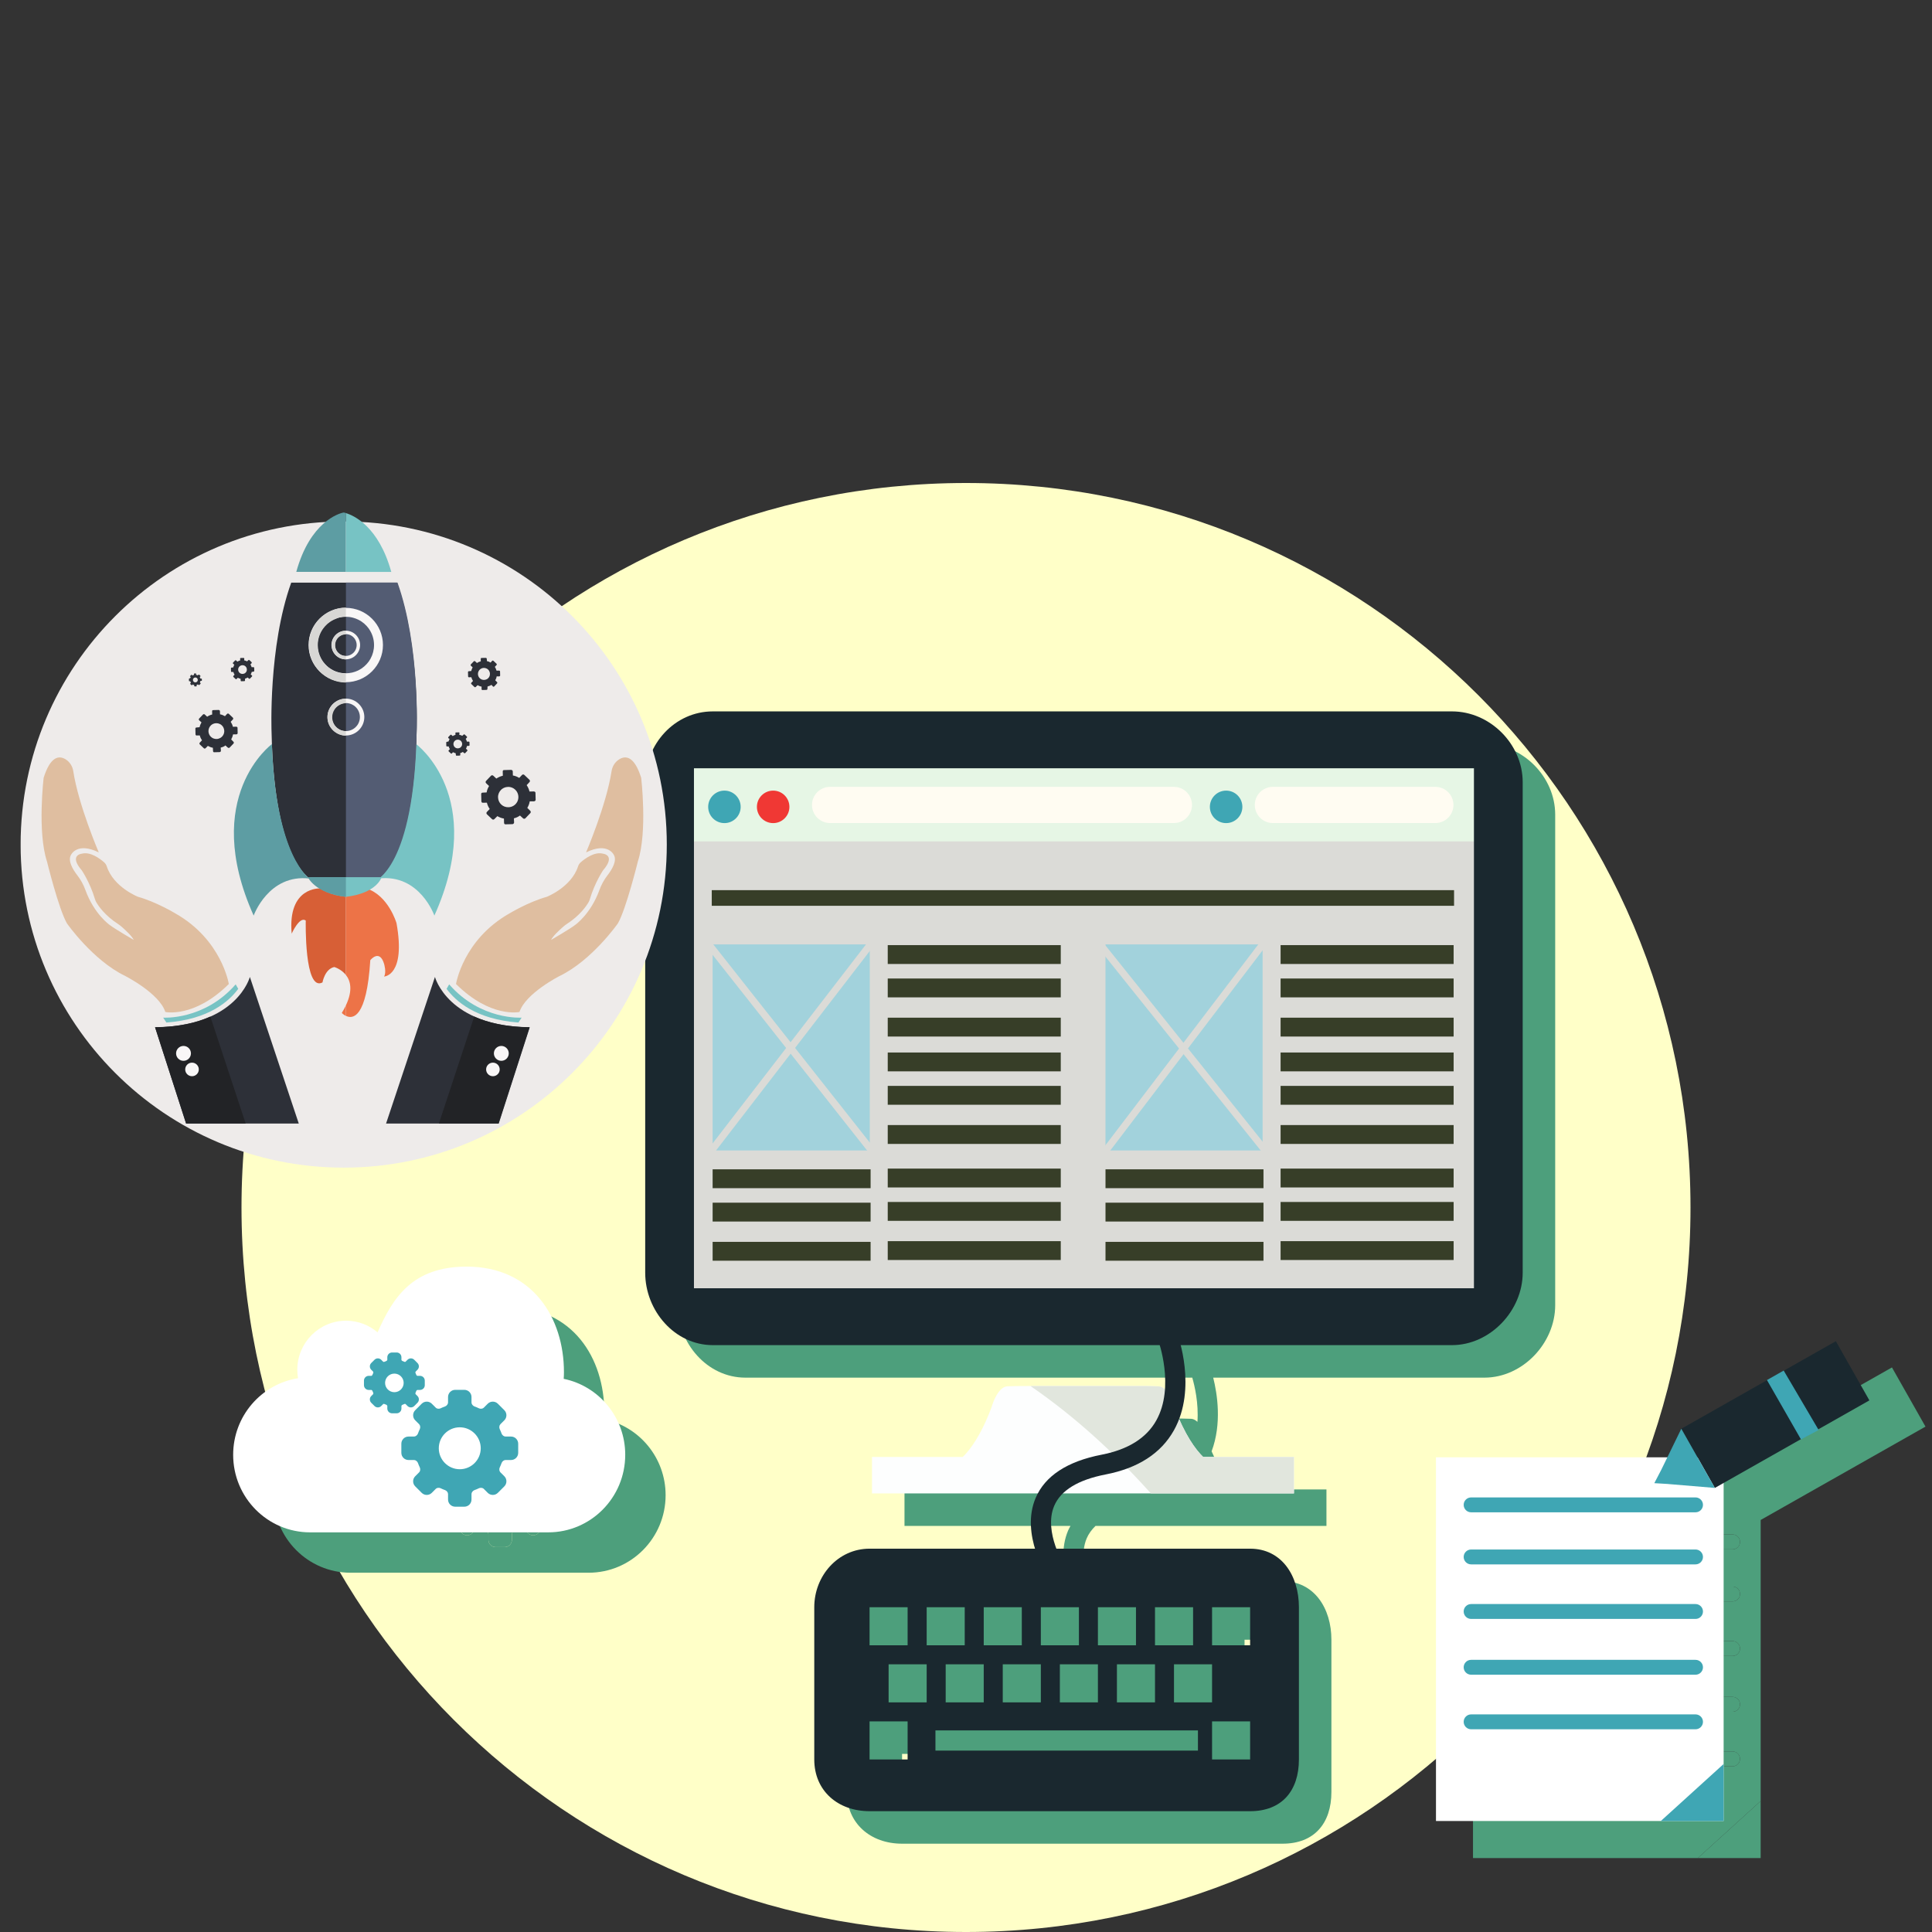 <svg xmlns:rdf="http://www.w3.org/1999/02/22-rdf-syntax-ns#" xmlns="http://www.w3.org/2000/svg" viewBox="0 0 1000 1000" height="1e3" width="1e3" version="1.1" xmlns:cc="http://creativecommons.org/ns#" xmlns:dc="http://purl.org/dc/elements/1.1/">
<rect x="0" y="0" width="1000" height="1000" fill="#333333" stroke="none"/>
<defs>
<clipPath id="a" clipPathUnits="userSpaceOnUse">
<path d="m4358.4 12191c-600.3 0-1087 486.6-1087 1086.9s486.65 1087 1087 1087c600.31 0 1087-486.7 1087-1087s-486.66-1086.9-1087-1086.9"/>
</clipPath>
</defs>
<g transform="translate(0 -52.362)">
<g transform="translate(-0 52.362)">
<path d="m875 625c0 207.11-167.89 375-375 375s-375-167.89-375-375 167.89-375 375-375 375 167.89 375 375" fill="#ffffc8"/>
<g transform="matrix(.934 0 0 .934 92.028 57.96)">
<g fill="#4d9f7c">
<path d="m612.25 867.72h-21.086v-21.079h21.086v21.079zm-28.915 58.38h-145.47v-11.188h145.47v11.188zm-160.88 4.895h-21.086v-21.09h21.086v21.09zm-64.845-394.29 48.307-62.687-48.307 62.687 46.058 58.322-46.058-58.322-46.249 60.009 46.249-60.009-49.059-62.121 49.059 62.121zm265.56 60.009-47.824-59.713-46.732 61.401 46.732-61.401-49.542-61.856 49.542 61.856 50.076-65.796-50.076 65.796 47.824 59.713zm-10.915 217.48h-107.36c-2.541-6.788-4.524-15.9-1.22-23.701 1.087-2.568 2.767-4.859 4.902-6.929h127.98v-20.217h-50.329c-3.484-3.414-8.382-9.77-13.316-21.106 5.756-15.335 3.149-31.877 0.885-40.84h150.31c21.16 0 39.215-19.091 39.215-40.158v-271.82c0-21.063-18.055-39.227-39.215-39.227h-409.57c-21.149 0-37.497 18.164-37.497 39.227v271.82c0 21.067 16.348 40.158 37.497 40.158h247.66c1.325 4.552 3.593 14.201 2.857 24.512-1.005-0.947-2.143-1.609-3.421-1.703-2.744-0.218-22.485-0.226-41.99-0.176-5.191-0.016-10.382-0.022-15.276-0.022l-0.503-0.003c-2.303 0-4.524 0.003-6.652 0.003h-0.479c-2.034 0.003-3.955 0.006-5.756 0.016h-0.444c-6.75 0.028-11.617 0.086-12.887 0.183-5.647 0.429-8.71 11.691-8.71 11.691-5.756 15.436-11.781 23.436-15.888 27.446h-50.329v20.217h91.996c-0.452 0.842-0.947 1.664-1.325 2.556-4.068 9.606-2.802 19.851-0.32 28.074h-91.695c-17.466 0-30.646 14.984-30.646 32.446v84.354c0 17.462 13.18 28.678 30.646 28.678h210.88c17.486 0 27.045-11.204 27.045-28.678v-84.354c0-17.462-9.559-32.446-27.045-32.446"/>
<path d="m357.61 536.71-46.25 60 46.25-60"/>
<path d="m357.61 536.71 48.31-62.69-48.31 62.69"/>
<path d="m357.61 536.71 46.058 58.322-46.058-58.322"/>
<path d="m357.61 536.71-49.059-62.121 49.059 62.121"/>
<path d="m575.35 537 47.824 59.713-47.824-59.713"/>
<path d="m575.35 537-49.542-61.856 49.542 61.856"/>
<path d="m575.35 537-46.732 61.401 46.732-61.401"/>
<path d="m575.35 537 50.076-65.796-50.076 65.796"/>
<path d="m211.02 765.45c0 2.19-1.777 3.967-3.967 3.967h-3.098c-0.838 0-1.82 0.76-2.135 1.656-0.3 0.83-0.639 1.66-1.025 2.459-0.425 0.861-0.269 2.081 0.323 2.673l2.21 2.21c1.547 1.543 1.547 4.061 0 5.608l-3.585 3.585c-0.748 0.752-1.742 1.165-2.802 1.165-1.056 0-2.054-0.413-2.806-1.165l-2.202-2.206c-0.359-0.359-0.951-0.569-1.582-0.569-0.394 0-0.783 0.086-1.091 0.234-0.803 0.39-1.637 0.733-2.467 1.029-0.896 0.32-1.656 1.302-1.656 2.139v3.098c0 2.182-1.781 3.959-3.967 3.959h-5.066c-2.186 0-3.963-1.777-3.963-3.959v-3.098c0-0.838-0.764-1.82-1.66-2.139-0.83-0.296-1.66-0.639-2.463-1.029-0.316-0.156-0.69-0.234-1.087-0.234-0.639 0-1.228 0.21-1.582 0.569l-2.206 2.206c-0.752 0.752-1.746 1.165-2.81 1.165-1.056 0-2.05-0.413-2.798-1.165l-3.589-3.585c-1.547-1.551-1.547-4.064 0-5.608l2.21-2.21c0.596-0.592 0.74-1.812 0.335-2.673-0.386-0.799-0.737-1.629-1.037-2.459-0.316-0.896-1.294-1.656-2.132-1.656h-3.102c-2.186 0-3.963-1.777-3.963-3.971v-5.066c0-2.182 1.777-3.963 3.963-3.963h3.102c0.838 0 1.816-0.76 2.132-1.656 0.3-0.838 0.651-1.66 1.033-2.467 0.409-0.853 0.261-2.073-0.331-2.666l-2.21-2.213c-0.748-0.744-1.161-1.742-1.161-2.798 0.003-1.06 0.413-2.058 1.161-2.806l3.589-3.581c0.748-0.748 1.742-1.157 2.798-1.157 1.064 0 2.058 0.409 2.81 1.157l2.206 2.202c0.347 0.355 0.943 0.569 1.574 0.569 0.394 0 0.779-0.086 1.095-0.234 0.799-0.39 1.633-0.737 2.463-1.029 0.896-0.323 1.66-1.302 1.66-2.135v-3.102c0-2.186 1.777-3.963 3.963-3.963h5.066c2.186 0 3.963 1.777 3.963 3.963v3.102c0 0.834 0.764 1.812 1.66 2.135 0.838 0.292 1.664 0.647 2.471 1.029 0.312 0.16 0.694 0.234 1.091 0.234 0.631 0 1.22-0.21 1.578-0.565l2.202-2.206c0.752-0.748 1.75-1.157 2.806-1.157 1.06 0 2.054 0.409 2.802 1.157l3.585 3.581c1.547 1.551 1.547 4.061 0 5.604l-2.21 2.213c-0.592 0.588-0.748 1.808-0.335 2.666 0.394 0.807 0.737 1.629 1.033 2.467 0.32 0.896 1.302 1.656 2.139 1.656h3.098c2.182 0 3.967 1.781 3.967 3.963v5.07zm-67.355-21.916h-2.533c-1.458 0-2.642-1.185-2.642-2.642v-1.555l-0.39-0.444c-0.436-0.156-0.877-0.339-1.302-0.546l-0.257-0.055-0.32 0.093-1.103 1.107c-0.499 0.495-1.165 0.775-1.871 0.775-0.705 0-1.368-0.281-1.871-0.775l-1.789-1.793c-0.499-0.499-0.775-1.165-0.775-1.867 0-0.713 0.277-1.372 0.775-1.871l1.103-1.103 0.043-0.581c-0.206-0.421-0.39-0.857-0.549-1.298l-0.444-0.394h-1.551c-1.458 0-2.642-1.181-2.642-2.642v-2.529c0-1.461 1.185-2.642 2.642-2.642h1.551l0.444-0.394c0.16-0.436 0.343-0.873 0.549-1.302l-0.043-0.577-1.103-1.099c-1.029-1.033-1.029-2.716 0-3.745l1.789-1.785c0.503-0.503 1.165-0.779 1.871-0.779 0.705 0 1.372 0.277 1.871 0.779l1.103 1.103 0.32 0.086 0.257-0.051c0.425-0.203 0.865-0.386 1.302-0.542l0.39-0.448v-1.547c0-1.461 1.185-2.646 2.642-2.646h2.533c1.461 0 2.642 1.185 2.642 2.646v1.547l0.394 0.448c0.44 0.156 0.877 0.339 1.294 0.542l0.261 0.051 0.323-0.086 1.103-1.103c0.499-0.503 1.161-0.779 1.871-0.779 0.705 0 1.368 0.277 1.871 0.775l1.785 1.789c1.033 1.029 1.033 2.708 0 3.741l-1.103 1.103-0.035 0.577c0.203 0.425 0.386 0.865 0.542 1.302l0.444 0.394h1.551c1.458 0 2.642 1.181 2.642 2.642v2.529c0 1.461-1.185 2.638-2.642 2.638h-1.551l-0.444 0.397c-0.156 0.44-0.339 0.877-0.542 1.298l0.035 0.581 1.103 1.103c1.033 1.029 1.033 2.701 0 3.737l-1.785 1.793c-0.503 0.495-1.165 0.775-1.871 0.775-0.709 0-1.372-0.281-1.871-0.775l-1.103-1.107-0.323-0.086-0.261 0.047c-0.417 0.206-0.853 0.39-1.298 0.546l-0.39 0.444v1.555c0 1.458-1.181 2.642-2.642 2.642zm92.572-19.111c0.086-1.228 0.137-2.471 0.137-3.729 0-30.01-17.349-58.451-53.95-58.451-30.182 0-40.938 17.388-49.332 36.437-4.707-4.037-10.806-6.457-17.466-6.457-14.929 0-27.029 12.182-27.029 27.224 0 1.59 0.14 3.137 0.401 4.645-20.373 3.246-35.946 21.005-35.946 42.442 0 23.732 19.095 42.972 42.644 42.972h131.98c23.553 0 42.656-19.239 42.656-42.972 0-20.782-14.645-38.116-34.098-42.111"/>
<path d="m142.4 721.53c-2.841 0-5.148 2.307-5.148 5.148s2.307 5.148 5.148 5.148c2.837 0 5.152-2.307 5.152-5.148s-2.315-5.148-5.152-5.148"/>
<path d="m178.63 751.3c-6.407 0-11.617 5.218-11.617 11.617 0 6.414 5.21 11.621 11.617 11.621 6.407 0 11.621-5.206 11.621-11.621 0-6.399-5.214-11.617-11.621-11.617"/>
<path d="m178.63 774.54c-6.407 0-11.617-5.206-11.617-11.621 0-6.399 5.21-11.617 11.617-11.617 6.407 0 11.621 5.218 11.621 11.617 0 6.414-5.214 11.621-11.621 11.621zm28.417-18.117h-3.098c-0.838 0-1.82-0.76-2.139-1.656-0.296-0.838-0.639-1.66-1.033-2.467-0.413-0.857-0.257-2.077 0.335-2.666l2.21-2.213c1.547-1.543 1.547-4.053 0-5.604l-3.585-3.581c-0.748-0.748-1.742-1.157-2.802-1.157-1.056 0-2.054 0.409-2.806 1.157l-2.202 2.206c-0.359 0.355-0.947 0.565-1.578 0.565-0.397 0-0.779-0.074-1.091-0.234-0.807-0.382-1.633-0.737-2.471-1.029-0.896-0.323-1.66-1.302-1.66-2.135v-3.102c0-2.186-1.777-3.963-3.963-3.963h-5.066c-2.186 0-3.963 1.777-3.963 3.963v3.102c0 0.834-0.764 1.812-1.66 2.135-0.83 0.292-1.664 0.639-2.463 1.029-0.316 0.148-0.701 0.234-1.095 0.234-0.631 0-1.228-0.214-1.574-0.569l-2.206-2.202c-0.752-0.748-1.746-1.157-2.81-1.157-1.056 0-2.05 0.409-2.798 1.157l-3.589 3.581c-0.748 0.748-1.157 1.746-1.161 2.806 0 1.056 0.413 2.054 1.161 2.798l2.21 2.213c0.592 0.592 0.74 1.812 0.331 2.666-0.382 0.807-0.733 1.629-1.033 2.467-0.316 0.896-1.294 1.656-2.132 1.656h-3.102c-2.186 0-3.963 1.781-3.963 3.963v5.066c0 2.194 1.777 3.971 3.963 3.971h3.102c0.838 0 1.816 0.76 2.132 1.656 0.3 0.83 0.651 1.66 1.037 2.459 0.405 0.861 0.261 2.081-0.335 2.673l-2.21 2.21c-1.547 1.543-1.547 4.057 0 5.608l3.589 3.585c0.748 0.752 1.742 1.165 2.798 1.165 1.064 0 2.058-0.413 2.81-1.165l2.206-2.206c0.355-0.359 0.943-0.569 1.582-0.569 0.397 0 0.772 0.078 1.087 0.234 0.803 0.39 1.633 0.733 2.463 1.029 0.896 0.32 1.66 1.302 1.66 2.139v3.098c0 2.182 1.777 3.959 3.963 3.959h5.066c2.186 0 3.967-1.777 3.967-3.959v-3.098c0-0.838 0.76-1.82 1.656-2.139 0.83-0.296 1.664-0.639 2.467-1.029 0.308-0.148 0.698-0.234 1.091-0.234 0.631 0 1.224 0.21 1.582 0.569l2.202 2.206c0.752 0.752 1.75 1.165 2.806 1.165 1.06 0 2.054-0.413 2.802-1.165l3.585-3.585c1.547-1.547 1.547-4.064 0-5.608l-2.21-2.21c-0.592-0.592-0.748-1.812-0.323-2.673 0.386-0.799 0.725-1.629 1.025-2.459 0.316-0.896 1.298-1.656 2.135-1.656h3.098c2.19 0 3.967-1.777 3.967-3.967v-5.07c0-2.182-1.785-3.963-3.967-3.963"/>
<path d="m142.4 731.83c-2.841 0-5.148-2.307-5.148-5.148s2.307-5.148 5.148-5.148c2.837 0 5.152 2.307 5.152 5.148s-2.315 5.148-5.152 5.148zm3.905 7.509 0.39-0.444c0.444-0.156 0.881-0.339 1.298-0.546l0.261-0.047 0.323 0.086 1.103 1.107c0.499 0.495 1.161 0.775 1.871 0.775 0.705 0 1.368-0.281 1.871-0.775l1.785-1.793c1.033-1.037 1.033-2.708 0-3.737l-1.103-1.103-0.035-0.581c0.203-0.421 0.386-0.857 0.542-1.298l0.444-0.397h1.551c1.458 0 2.642-1.177 2.642-2.638v-2.529c0-1.461-1.185-2.642-2.642-2.642h-1.551l-0.444-0.394c-0.156-0.436-0.339-0.877-0.542-1.302l0.035-0.577 1.103-1.103c1.033-1.033 1.033-2.712 0-3.741l-1.785-1.789c-0.503-0.499-1.165-0.775-1.871-0.775-0.709 0-1.372 0.277-1.871 0.779l-1.103 1.103-0.323 0.086-0.261-0.051c-0.417-0.203-0.853-0.386-1.294-0.542l-0.394-0.448v-1.547c0-1.461-1.181-2.646-2.642-2.646h-2.533c-1.458 0-2.642 1.185-2.642 2.646v1.547l-0.39 0.448c-0.436 0.156-0.877 0.339-1.302 0.542l-0.257 0.051-0.32-0.086-1.103-1.103c-0.499-0.503-1.165-0.779-1.871-0.779-0.705 0-1.368 0.277-1.871 0.779l-1.789 1.785c-1.029 1.029-1.029 2.712 0 3.745l1.103 1.099 0.043 0.577c-0.206 0.429-0.39 0.865-0.549 1.302l-0.444 0.394h-1.551c-1.458 0-2.642 1.181-2.642 2.642v2.529c0 1.461 1.185 2.642 2.642 2.642h1.551l0.444 0.394c0.16 0.44 0.343 0.877 0.549 1.298l-0.043 0.581-1.103 1.103c-0.499 0.499-0.775 1.157-0.775 1.871 0 0.701 0.277 1.368 0.775 1.867l1.789 1.793c0.503 0.495 1.165 0.775 1.871 0.775 0.705 0 1.372-0.281 1.871-0.775l1.103-1.107 0.32-0.093 0.257 0.055c0.425 0.206 0.865 0.39 1.302 0.546l0.39 0.444v1.555c0 1.458 1.185 2.642 2.642 2.642h2.533c1.461 0 2.642-1.185 2.642-2.642v-1.555"/>
<path d="m877.18 967.63v-31.6l-34.812 31.6h34.812"/>
<path d="m861.62 788.3h-124.38c-2.272 0-4.123 1.851-4.123 4.127 0 2.276 1.851 4.123 4.123 4.123h124.38c2.276 0 4.115-1.847 4.115-4.123 0-2.276-1.839-4.127-4.115-4.127"/>
<path d="m861.62 817.16h-124.38c-2.272 0-4.123 1.847-4.123 4.119 0 2.28 1.851 4.127 4.123 4.127h124.38c2.276 0 4.115-1.847 4.115-4.127 0-2.272-1.839-4.119-4.115-4.119"/>
<path d="m861.62 847.39h-124.38c-2.272 0-4.123 1.843-4.123 4.123 0 2.276 1.851 4.119 4.123 4.119h124.38c2.276 0 4.115-1.843 4.115-4.119 0-2.28-1.839-4.123-4.115-4.123"/>
<path d="m861.62 878.31h-124.38c-2.272 0-4.123 1.847-4.123 4.123s1.851 4.119 4.123 4.119h124.38c2.276 0 4.115-1.843 4.115-4.119s-1.839-4.123-4.115-4.123"/>
<path d="m861.62 908.54h-124.38c-2.272 0-4.123 1.847-4.123 4.123 0 2.272 1.851 4.123 4.123 4.123h124.38c2.276 0 4.115-1.851 4.115-4.123 0-2.276-1.839-4.123-4.115-4.123"/>
<path d="m861.62 796.55h-124.38c-2.272 0-4.123-1.847-4.123-4.123 0-2.276 1.851-4.127 4.123-4.127h124.38c2.276 0 4.115 1.851 4.115 4.127 0 2.276-1.839 4.123-4.115 4.123zm0 28.857h-124.38c-2.272 0-4.123-1.847-4.123-4.127 0-2.272 1.851-4.119 4.123-4.119h124.38c2.276 0 4.115 1.847 4.115 4.119 0 2.28-1.839 4.127-4.115 4.127zm0 30.229h-124.38c-2.272 0-4.123-1.843-4.123-4.119 0-2.28 1.851-4.123 4.123-4.123h124.38c2.276 0 4.115 1.843 4.115 4.123 0 2.276-1.839 4.119-4.115 4.119zm0 30.918h-124.38c-2.272 0-4.123-1.843-4.123-4.119s1.851-4.123 4.123-4.123h124.38c2.276 0 4.115 1.847 4.115 4.123s-1.839 4.119-4.115 4.119zm0 30.237h-124.38c-2.272 0-4.123-1.851-4.123-4.123 0-2.276 1.851-4.123 4.123-4.123h124.38c2.276 0 4.115 1.847 4.115 4.123 0 2.272-1.839 4.123-4.115 4.123zm88.321-221.05-10.296 5.83-0.273 0.156-85.644 48.517-7.724 15.833h-128.23v201.55h124.6l34.812-31.6v-155.75l80.764-45.754 0.281-0.16 10.292-5.83-18.581-32.797"/>
</g>
<path d="m278.54 665.38h453.88v-312.4h-453.88v312.4z" fill="#dbdbd7"/>
<path d="m278.54 404.23h453.88v-51.247h-453.88v51.247z" fill="#e6f6e5"/>
<path d="m718.29 651.87h-432.25v-288.17h432.25v288.17zm-12.197-319.69h-409.57c-21.153 0-37.5 18.164-37.5 39.227v271.82c0 21.067 16.348 40.158 37.5 40.158h409.57c21.16 0 39.215-19.091 39.215-40.158v-271.82c0-21.063-18.055-39.227-39.215-39.227" fill="#1a282f"/>
<path d="m568.21 745.34h50.333v20.217h-233.84v-20.217h50.325c4.107-4.01 10.136-12.007 15.888-27.446 0 0 3.063-11.262 8.71-11.691 2.775-0.214 22.501-0.23 41.998-0.176 19.504-0.055 39.246-0.039 41.99 0.176 5.674 0.429 8.706 11.691 8.706 11.691 5.764 15.44 11.804 23.436 15.892 27.446" fill="#fdfefe"/>
<path d="m568.21 745.34c-4.088-4.01-10.128-12.007-15.892-27.446 0 0-3.032-11.262-8.706-11.691-2.744-0.214-22.485-0.23-41.99-0.176-10.553-0.028-21.141-0.039-29.11-0.003 24.52 16.819 46.678 37.185 66.767 59.534h79.264v-20.217h-50.333" fill="#e1e6dd"/>
<path d="m594.25 849.71h-21.09v-21.083h21.09v21.083zm0 63.271h-21.09v-21.09h21.09v21.09zm-28.915-4.891h-145.47v-11.192h145.47v11.192zm-118.71-47.827v21.094h-21.086v-21.094h21.086zm-31.62-31.636h21.086v21.106h-21.086v-21.106zm0 52.73h-21.09v-21.094h21.09v21.094zm-10.561 31.624h-21.086v-21.09h21.086v21.09zm-21.086-84.354h21.086v21.106h-21.086v-21.106zm94.918 31.636v21.094h-21.106v-21.094h21.106zm-31.651-31.636h21.098v21.106h-21.098v-21.106zm63.279 31.636v21.094h-21.09v-21.094h21.09zm-31.628-31.636h21.098v21.106h-21.098v-21.106zm63.259 31.636v21.094h-21.098v-21.094h21.098zm-31.632-31.636h21.094v21.106h-21.094v-21.106zm63.252 31.636v21.094h-21.094v-21.094h21.094zm-31.62-31.636h21.106v21.106h-21.106v-21.106zm52.71-32.446h-210.89c-17.462 0-30.642 14.984-30.642 32.446v84.354c0 17.466 13.18 28.678 30.642 28.678h210.89c17.486 0 27.045-11.204 27.045-28.678v-84.354c0-17.462-9.559-32.446-27.045-32.446" fill="#1a282f"/>
<path d="m482.32 812.31c-0.631-0.974-15.475-24.04-6.948-44.195 5.183-12.236 17.521-20.33 36.67-24.036 14.559-2.825 24.722-9.185 30.186-18.92 10.491-18.659 1.177-44.25 1.072-44.511l10.491-3.92c0.46 1.235 11.231 30.626-1.765 53.848-7.151 12.778-19.894 21.005-37.863 24.481-15.257 2.962-24.851 8.819-28.498 17.431-6.118 14.469 5.904 33.51 6.025 33.689l-9.368 6.134" fill="#1a282f"/>
<path d="m562.04 384.03c0 5.534-4.493 10.027-10.035 10.027h-190.52c-5.538 0-10.031-4.493-10.031-10.027 0-5.538 4.493-10.027 10.031-10.027h190.52c5.542 0 10.035 4.489 10.035 10.027" fill="#fffcf2"/>
<path d="m706.93 384.03c0 5.534-4.493 10.027-10.035 10.027h-90.031c-5.534 0-10.023-4.493-10.023-10.027 0-5.538 4.489-10.027 10.023-10.027h90.031c5.542 0 10.035 4.489 10.035 10.027" fill="#fffcf2"/>
<path d="m295.91 439.91h411.36v-8.666h-411.36v8.666z" fill="#373e28"/>
<path d="m296.39 575.5h87.08v-114.19h-87.08v114.19z" fill="#a2d2dc"/>
<g fill="#373e28">
<path d="m296.39 596.4h87.544v-10.449h-87.544v10.449z"/>
<path d="m296.39 614.89h87.544v-10.447h-87.544v10.447z"/>
<path d="m296.39 636.6h87.544v-10.447h-87.544v10.447z"/>
<path d="m393.43 472.16h95.884v-10.456h-95.884v10.456z"/>
<path d="m393.43 490.66h95.884v-10.452h-95.884v10.452z"/>
<path d="m393.43 512.37h95.884v-10.452h-95.884v10.452z"/>
<path d="m393.43 531.66h95.884v-10.444h-95.884v10.444z"/>
<path d="m393.43 550.17h95.884v-10.452h-95.884v10.452z"/>
<path d="m393.43 571.88h95.884v-10.456h-95.884v10.456z"/>
<path d="m393.43 596h95.884v-10.452h-95.884v10.452z"/>
<path d="m393.43 614.5h95.884v-10.455h-95.884v10.455z"/>
<path d="m393.43 636.21h95.884v-10.447h-95.884v10.447z"/>
</g>
<path d="m514.1 575.5h87.082v-114.19h-87.082v114.19z" fill="#a2d2dc"/>
<g fill="#373e28">
<path d="m514.11 596.4h87.549v-10.449h-87.549v10.449z"/>
<path d="m514.11 614.89h87.549v-10.447h-87.549v10.447z"/>
<path d="m514.11 636.6h87.549v-10.447h-87.549v10.447z"/>
<path d="m611.14 472.16h95.888v-10.456h-95.888v10.456z"/>
<path d="m611.14 490.66h95.888v-10.452h-95.888v10.452z"/>
<path d="m611.14 512.37h95.888v-10.452h-95.888v10.452z"/>
<path d="m611.14 531.66h95.888v-10.444h-95.888v10.444z"/>
<path d="m611.14 550.17h95.888v-10.452h-95.888v10.452z"/>
<path d="m611.14 571.88h95.888v-10.456h-95.888v10.456z"/>
<path d="m611.14 596h95.888v-10.452h-95.888v10.452z"/>
<path d="m611.14 614.5h95.888v-10.455h-95.888v10.455z"/>
<path d="m611.14 636.21h95.888v-10.447h-95.888v10.447z"/>
</g>
<path d="m311.93 385.09c0 4.969-4.029 9.002-9.006 9.002-4.973 0-9.002-4.033-9.002-9.002 0-4.976 4.029-9.006 9.002-9.006 4.976 0 9.006 4.029 9.006 9.006" fill="#3fa6b4"/>
<path d="m589.96 385.09c0 4.969-4.033 9.002-9.006 9.002s-9.006-4.033-9.006-9.002c0-4.976 4.033-9.006 9.006-9.006s9.006 4.029 9.006 9.006" fill="#3fa6b4"/>
<path d="m338.94 385.09c0 4.969-4.033 9.002-9.006 9.002s-9.01-4.033-9.01-9.002c0-4.976 4.037-9.006 9.01-9.006 4.973 0 9.006 4.029 9.006 9.006" fill="#f03834"/>
<g fill="#dbdbd7">
<path d="m386.37 454.82-94.556 122.7 3.086 2.377 94.556-122.69"/>
<path d="m289.01 457.78 95.117 120.44 3.059-2.416-95.117-120.44"/>
<path d="m506.27 458.35 97.373 121.57 3.04-2.436-97.369-121.57"/>
<path d="m605.86 452.01-96.808 127.2 3.102 2.362 96.808-127.2"/>
</g>
<path d="m247.95 744.16c0 23.736-19.099 42.976-42.656 42.976h-131.97c-23.553 0-42.644-19.239-42.644-42.976 0-21.433 15.564-39.192 35.946-42.438-0.261-1.508-0.401-3.055-0.401-4.649 0-15.038 12.092-27.224 27.025-27.224 6.66 0 12.763 2.424 17.466 6.465 8.39-19.052 19.15-36.441 49.332-36.441 36.596 0 53.946 28.436 53.946 58.451 0 1.259-0.047 2.502-0.136 3.733 19.458 3.99 34.098 21.324 34.098 42.103" fill="#fff"/>
<path d="m167.88 740.54c0 6.41-5.21 11.617-11.621 11.617-6.407 0-11.621-5.206-11.621-11.617 0-6.407 5.214-11.621 11.621-11.621 6.41 0 11.621 5.214 11.621 11.621zm16.796-6.5h-3.098c-0.838 0-1.824-0.76-2.143-1.652-0.292-0.842-0.639-1.664-1.029-2.471-0.409-0.853-0.257-2.077 0.335-2.669l2.213-2.21c1.539-1.543 1.539-4.053 0-5.604l-3.585-3.581c-0.752-0.748-1.75-1.161-2.806-1.161-1.06 0-2.05 0.413-2.806 1.161l-2.206 2.206c-0.355 0.355-0.943 0.565-1.574 0.565-0.397 0-0.775-0.074-1.091-0.234-0.803-0.386-1.637-0.737-2.475-1.029-0.892-0.323-1.652-1.302-1.652-2.139v-3.098c0-2.186-1.781-3.967-3.967-3.967h-5.066c-2.182 0-3.967 1.781-3.967 3.967v3.098c0 0.838-0.756 1.816-1.66 2.139-0.83 0.292-1.664 0.635-2.463 1.029-0.312 0.152-0.698 0.234-1.087 0.234-0.635 0-1.228-0.214-1.578-0.569l-2.206-2.202c-0.748-0.748-1.746-1.161-2.806-1.161-1.064 0-2.058 0.413-2.802 1.161l-3.589 3.585c-0.748 0.744-1.161 1.742-1.161 2.802s0.413 2.054 1.161 2.798l2.206 2.21c0.596 0.596 0.748 1.816 0.335 2.669-0.386 0.807-0.737 1.629-1.029 2.471-0.323 0.892-1.302 1.652-2.135 1.652h-3.102c-2.186 0-3.963 1.781-3.963 3.967v5.062c0 2.194 1.777 3.975 3.963 3.975h3.102c0.834 0 1.812 0.752 2.135 1.652 0.292 0.83 0.643 1.656 1.029 2.459 0.413 0.861 0.261 2.081-0.335 2.673l-2.206 2.21c-1.547 1.539-1.547 4.057 0 5.608l3.589 3.585c0.744 0.748 1.738 1.161 2.802 1.161 1.06 0 2.058-0.413 2.806-1.161l2.206-2.206c0.355-0.359 0.947-0.569 1.578-0.569 0.397 0 0.775 0.078 1.087 0.234 0.811 0.39 1.633 0.737 2.463 1.029 0.904 0.32 1.66 1.302 1.66 2.139v3.098c0 2.186 1.785 3.959 3.967 3.959h5.066c2.19 0 3.967-1.773 3.967-3.959v-3.098c0-0.838 0.76-1.82 1.652-2.139 0.838-0.292 1.672-0.639 2.471-1.029 0.312-0.148 0.698-0.234 1.087-0.234 0.639 0 1.228 0.21 1.582 0.569l2.206 2.206c0.756 0.748 1.746 1.161 2.806 1.161s2.054-0.413 2.806-1.161l3.585-3.585c1.539-1.543 1.539-4.068 0-5.608l-2.213-2.206c-0.592-0.596-0.744-1.816-0.327-2.677 0.386-0.795 0.729-1.629 1.029-2.459 0.312-0.9 1.298-1.652 2.135-1.652h3.098c2.194 0 3.963-1.781 3.963-3.975v-5.062c0-2.186-1.781-3.967-3.963-3.967" fill="#3fa6b4"/>
<path d="m125.17 704.31c0 2.841-2.311 5.152-5.148 5.152-2.841 0-5.152-2.311-5.152-5.152 0-2.837 2.311-5.148 5.152-5.148 2.837 0 5.148 2.311 5.148 5.148zm7.061 4.302 0.444-0.397h1.551c1.458 0 2.646-1.181 2.646-2.638v-2.529c0-1.458-1.189-2.646-2.646-2.646h-1.551l-0.444-0.39c-0.156-0.44-0.335-0.881-0.546-1.302l0.039-0.573 1.099-1.107c1.037-1.033 1.037-2.712 0-3.737l-1.785-1.793c-0.503-0.499-1.165-0.779-1.871-0.779-0.705 0-1.368 0.281-1.871 0.783l-1.103 1.103-0.32 0.086-0.261-0.051c-0.421-0.207-0.853-0.386-1.294-0.542l-0.39-0.448v-1.547c0-1.461-1.189-2.646-2.646-2.646h-2.533c-1.458 0-2.646 1.185-2.646 2.646v1.547l-0.386 0.448c-0.436 0.156-0.877 0.335-1.302 0.542l-0.257 0.051-0.32-0.086-1.103-1.103c-0.499-0.503-1.165-0.783-1.867-0.783-0.713 0-1.372 0.281-1.871 0.783l-1.793 1.789c-1.033 1.025-1.033 2.708 0 3.741l1.099 1.103 0.043 0.573c-0.203 0.429-0.386 0.861-0.549 1.302l-0.436 0.39h-1.559c-1.454 0-2.638 1.189-2.638 2.646v2.529c0 1.458 1.185 2.642 2.638 2.642h1.559l0.436 0.394c0.164 0.44 0.347 0.877 0.549 1.298l-0.043 0.581-1.099 1.103c-0.503 0.499-0.775 1.157-0.775 1.867 0 0.705 0.273 1.372 0.775 1.871l1.793 1.793c0.499 0.495 1.157 0.775 1.871 0.775 0.701 0 1.368-0.281 1.867-0.775l1.103-1.107 0.32-0.09 0.261 0.051c0.421 0.203 0.861 0.39 1.298 0.546l0.386 0.444v1.555c0 1.458 1.189 2.642 2.646 2.642h2.533c1.458 0 2.646-1.185 2.646-2.642v-1.555l0.39-0.444c0.44-0.156 0.873-0.343 1.294-0.546l0.261-0.047 0.32 0.086 1.107 1.107c0.503 0.495 1.161 0.775 1.867 0.775 0.705 0 1.368-0.281 1.871-0.775l1.785-1.793c1.037-1.033 1.037-2.708 0-3.737l-1.099-1.103-0.039-0.581c0.21-0.421 0.39-0.857 0.546-1.298" fill="#3fa6b4"/>
<path d="m697.25 947.1h159.41v-201.55h-159.41v201.55z" fill="#fff"/>
<g fill="#3fa6b4">
<path d="m821.85 947.1h34.808v-31.6l-34.808 31.6"/>
<path d="m845.21 771.9c0 2.276-1.847 4.123-4.123 4.123h-124.36c-2.28 0-4.127-1.847-4.127-4.123s1.847-4.123 4.127-4.123h124.36c2.276 0 4.123 1.847 4.123 4.123"/>
<path d="m845.21 800.76c0 2.276-1.847 4.123-4.123 4.123h-124.36c-2.28 0-4.127-1.847-4.127-4.123s1.847-4.123 4.127-4.123h124.36c2.276 0 4.123 1.847 4.123 4.123"/>
<path d="m845.21 830.99c0 2.28-1.847 4.123-4.123 4.123h-124.36c-2.28 0-4.127-1.843-4.127-4.123 0-2.276 1.847-4.123 4.127-4.123h124.36c2.276 0 4.123 1.847 4.123 4.123"/>
<path d="m845.21 861.91c0 2.276-1.847 4.119-4.123 4.119h-124.36c-2.28 0-4.127-1.843-4.127-4.119 0-2.28 1.847-4.123 4.127-4.123h124.36c2.276 0 4.123 1.843 4.123 4.123"/>
<path d="m845.21 892.14c0 2.272-1.847 4.123-4.123 4.123h-124.36c-2.28 0-4.127-1.851-4.127-4.123 0-2.28 1.847-4.127 4.127-4.127h124.36c2.276 0 4.123 1.847 4.123 4.127"/>
</g>
<path d="m833.25 729.79-0.039-0.074 85.64-48.517 18.585 32.801-85.647 48.517v-0.006l-8.612-15.202-9.926-17.517" fill="#1a282f"/>
<path d="m850.93 762.44v-0.003l0.85 0.07-0.85-0.066" fill="#1a282f"/>
<path d="m880.91 702.59 9.029-5.117 19.376 32.933-9.785 5.241-18.865-32.922 0.246-0.137" fill="#3fa6b4"/>
<path d="m826 760.34-7.755-0.464 3.85-7.396 11.11-22.762 0.039 0.074 9.926 17.517 8.612 15.202-0.85-0.07-24.921-2.081-0.013-0.019" fill="#3fa6b4"/>
</g>
<g transform="matrix(.462 0 0 -.462 -492.62 2479.9)">
<g transform="scale(.333)">
<g clip-path="url(#a)">
<path d="m3271.5 12191h2173.9v2173.9h-2173.9v-2173.9z" fill="#eeebea"/>
</g>
</g>
<g>
<path d="m1511 4715h-118.45c-25.93-72.023-22.019-167.75-22.019-167.75 2.939-151.19 46.728-166.26 46.728-166.26h69.03s43.789 15.063 46.728 166.26c0 0 3.914 95.731-22.019 167.75" fill="#2d3038"/>
<path d="m1370.9 4534.1s-80.249-58.888-20.43-192.13c0 0 16.649 46.918 62.649 41.498 0 0-37.691 23.841-42.219 150.63" fill="#5d9da3"/>
<path d="m1532.5 4534.1s80.249-58.888 20.43-192.13c0 0-16.39 46.984-62.39 41.564 0 0 37.431 23.775 41.96 150.56" fill="#77c3c4"/>
<path d="m1533.1 4549.8c-2.51-155.02-47.071-169.12-47.071-169.12l-32.191 0.333v334.01h57.778c25.311-70.925 21.484-165.23 21.484-165.23" fill="#535c73"/>
<path d="m1425 4372.4s-36.7 2.228-31.931-50.642c0 0 8.752 19.818 15.751 14.697 0 0-1.802-80.369 18.747-69.363 0 0 2.574 15.03 13.214 17.258 0 0 7.698-2.161 13.028-8.911v96.961h-28.809" fill="#d75f36"/>
<path d="m1449.2 4232.9s1.822-1.962 4.592-3.325v11.771c-1.25-2.66-2.76-5.453-4.592-8.446" fill="#ed7347"/>
<path d="m1510.5 4333.5s-8.812 30.857-33.77 38.938l-22.93-0.033v-96.961c5.101-6.451 8.02-17.091 0-34.05v-11.771c7.821-3.824 23.279-2.56 27.339 62.413 0 0 10.271 12.868 15.412-4.024 0 0 2.939-9.543 0-14.331 0 0 24.59 0.765 13.949 59.82" fill="#ed7347"/>
<path d="m1401 4109-54.778 164.23s-14.421-55.43-106.21-56.394l34.761-107.83h126.23" fill="#2d3038"/>
<path d="m1251.5 4234s32.36-7.149 71.132 31.323c0 0-7.851 49.644-59.919 79.105 0 0-21.201 12.835-41.81 18.588 0 0-27.459 10.774-35.02 34.116-0.559 1.762-1.569 3.292-2.939 4.522-4.599 4.023-15.449 12.236-24.992 9.676 0 0-14.897-1.463 0-18.754 0 0 9.091-13.4 14.68-32.054 0.372-1.23 0.861-2.427 1.5-3.558 2.461-4.256 9.553-14.764 24.19-24.274 1.569-1.031 3.062-2.161 4.472-3.425 3.97-3.491 11.399-10.374 13.307-14.531-0.01 0-21.81 12.636-27.16 16.925 0 0-17.278 12.104-27.017 39.07-2.141 5.919-5.21 11.472-9.071 16.46-5.071 6.551-10.86 16.293-7.039 22.81 0 0 6.73 14.797 31.12 2.76 0 0-22.761 53.003-28.583 91.076-0.848 5.553-4.057 10.574-8.918 13.434-6.79 3.99-16.549 3.658-24.25-20.882 0 0-7.209-60.318 3.681-93.636 0 0 13.141-53.502 22.428-69.529 0 0 28.832-41.332 65.362-58.955 0 0 38.12-19.352 44.846-40.268" fill="#dfbea0"/>
<path d="m1333.2 4259.9-2.889 5.021c-35.27-40.467-81.21-37.275-81.21-37.275l3.588-5.487c47.902 3.591 70.25 23.941 80.512 37.74" fill="#77c3c4"/>
<path d="m1451.8 4793.5s-0.259-0.066-0.349-0.066c-0.209 0-0.389 0.133-0.389 0.133-5.29-1.097-37.381-10.507-52.84-66.503h55.6v65.904c-0.871 0.266-1.56 0.432-2.022 0.532" fill="#5d9da3"/>
<path d="m1453.8 4792.9v-65.904h50.838c-14.059 50.941-42.03 63.278-50.838 65.904" fill="#77c3c4"/>
<path d="m1453.8 4385h-40.391s5.39-17.956 40.391-22.012c35.001 4.057 40.002 22.012 40.002 22.012h-40.002" fill="#77c3c4"/>
<path d="m1453.8 4385v-22.012c-35 4.057-42.559 22.012-42.559 22.012h42.559" fill="#5d9da3"/>
</g>
<g fill="#f9f7f7">
<path d="m1481.5 4630c-0.482-0.898-1.011-1.762-1.583-2.627-0.289-0.399-0.579-0.831-0.888-1.23-0.602-0.798-1.25-1.596-1.932-2.328-1.699-1.895-3.631-3.558-5.739-4.988-1.26-0.831-2.59-1.596-3.97-2.294-4.16-1.995-8.808-3.092-13.73-3.092-4.921 0-9.58 1.097-13.73 3.092-1.38 0.698-2.71 1.463-3.98 2.294-1.26 0.865-2.461 1.796-3.581 2.826-0.748 0.665-1.47 1.397-2.148 2.161-0.682 0.732-1.33 1.53-1.942 2.328-0.299 0.399-0.589 0.831-0.878 1.23-0.572 0.865-1.101 1.729-1.593 2.627-2.427 4.489-3.817 9.643-3.817 15.096 0 6.551 1.998 12.636 5.41 17.69 0.289 0.432 0.579 0.831 0.878 1.264 0.612 0.798 1.26 1.596 1.942 2.328 0.678 0.765 1.4 1.463 2.148 2.161 1.121 1.031 2.321 1.962 3.581 2.826 1.27 0.831 2.6 1.596 3.98 2.261 0.921 0.466 1.869 0.865 2.84 1.197 0.971 0.366 1.958 0.665 2.969 0.931 2.53 0.665 5.191 0.998 7.92 0.998s5.38-0.333 7.91-0.998c1.008-0.266 2.008-0.565 2.979-0.931 0.971-0.333 1.919-0.732 2.84-1.197 1.38-0.665 2.71-1.43 3.97-2.261 2.108-1.43 4.04-3.092 5.739-4.988 0.682-0.732 1.33-1.53 1.932-2.328 0.309-0.432 0.599-0.831 0.888-1.264 3.412-5.054 5.41-11.139 5.41-17.69 0-5.453-1.39-10.607-3.827-15.096zm-27.842 56.76c-22.98 0-41.671-18.687-41.671-41.664s18.691-41.664 41.671-41.664c22.97 0 41.668 18.687 41.668 41.664s-18.697 41.664-41.668 41.664"/>
<path d="m1467.6 4556.9c-0.249-0.432-0.509-0.865-0.788-1.297-0.143-0.2-0.289-0.399-0.442-0.599-0.299-0.399-0.619-0.798-0.958-1.164-0.841-0.931-1.802-1.762-2.84-2.461-0.632-0.432-1.294-0.798-1.982-1.131-2.062-0.998-4.369-1.563-6.81-1.563-2.441 0-4.752 0.565-6.81 1.563-0.678 0.333-1.34 0.698-1.968 1.131-0.622 0.432-1.224 0.898-1.782 1.397-0.369 0.333-0.718 0.698-1.061 1.064-0.339 0.366-0.658 0.765-0.958 1.164-0.15 0.2-0.303 0.399-0.442 0.599-0.279 0.432-0.549 0.865-0.788 1.297-1.21 2.228-1.892 4.788-1.892 7.515 0 3.225 0.991 6.251 2.68 8.778 0.14 0.2 0.293 0.399 0.442 0.599 0.299 0.399 0.619 0.798 0.958 1.164 0.343 0.366 0.692 0.732 1.061 1.064 0.559 0.499 1.16 0.998 1.782 1.397 0.628 0.432 1.29 0.798 1.968 1.131 0.459 0.233 0.931 0.432 1.41 0.599 0.479 0.2 0.981 0.333 1.48 0.466 1.25 0.333 2.57 0.499 3.92 0.499 1.36 0 2.67-0.166 3.93-0.499 0.499-0.133 0.991-0.266 1.47-0.466 0.489-0.166 0.961-0.366 1.41-0.599 0.688-0.333 1.35-0.698 1.982-1.131 1.038-0.698 1.998-1.53 2.84-2.461 0.339-0.366 0.658-0.765 0.958-1.164 0.153-0.2 0.299-0.399 0.442-0.599 1.689-2.527 2.677-5.553 2.677-8.778 0-2.727-0.688-5.287-1.889-7.515zm-13.819 28.164c-11.392 0-20.659-9.277-20.659-20.649 0-11.405 9.267-20.682 20.659-20.682 11.399 0 20.669 9.277 20.669 20.682 0 11.372-9.271 20.649-20.669 20.649"/>
<path d="m1464.4 4639.3c-0.19-0.333-0.389-0.698-0.612-0.998-0.11-0.166-0.229-0.333-0.339-0.499-0.239-0.299-0.489-0.599-0.751-0.898-0.658-0.732-1.4-1.363-2.208-1.895-0.492-0.333-1.001-0.632-1.53-0.898-1.599-0.765-3.402-1.197-5.29-1.197-1.902 0-3.691 0.432-5.29 1.197-0.532 0.266-1.051 0.565-1.53 0.898-0.492 0.299-0.951 0.665-1.38 1.064-0.289 0.266-0.572 0.532-0.831 0.831-0.259 0.299-0.509 0.599-0.751 0.898-0.106 0.166-0.229 0.333-0.339 0.499-0.219 0.299-0.419 0.665-0.609 0.998-0.941 1.729-1.47 3.724-1.47 5.819 0 2.527 0.768 4.855 2.078 6.817 0.11 0.166 0.233 0.333 0.339 0.466 0.243 0.333 0.492 0.632 0.751 0.931 0.259 0.266 0.542 0.565 0.831 0.831 0.429 0.366 0.888 0.732 1.38 1.064 0.479 0.333 0.998 0.632 1.53 0.898 0.359 0.166 0.722 0.299 1.091 0.466 0.379 0.133 0.758 0.233 1.151 0.333 0.968 0.266 1.998 0.399 3.049 0.399 1.047 0 2.072-0.133 3.049-0.399 0.389-0.1 0.771-0.2 1.141-0.333 0.379-0.166 0.742-0.299 1.101-0.466 0.529-0.266 1.038-0.565 1.53-0.898 0.808-0.532 1.55-1.197 2.208-1.895 0.263-0.299 0.512-0.599 0.751-0.931 0.11-0.133 0.229-0.299 0.339-0.466 1.31-1.962 2.082-4.289 2.082-6.817 0-2.095-0.529-4.09-1.47-5.819zm-10.73 21.88c-8.848 0-16.05-7.216-16.05-16.06 0-8.845 7.202-16.06 16.05-16.06 8.851 0 16.05 7.215 16.05 16.06 0 8.845-7.199 16.06-16.05 16.06"/>
</g>
<g fill="#d8d7d5">
<path d="m1428.6 4663.9c0.612 0.831 1.26 1.596 1.942 2.361 0.678 0.732 1.4 1.463 2.148 2.161 1.121 0.998 2.321 1.929 3.581 2.793 1.27 0.865 2.6 1.629 3.98 2.294 0.921 0.432 1.869 0.831 2.84 1.197 0.971 0.366 1.962 0.898 2.969 1.164 2.53 0.632 5.191 1.197 7.92 1.197h-0.17v10.009h0.17c-22.98 0-41.671-19.053-41.671-41.997 0-22.977 18.691-42.03 41.671-42.03h-0.17v10.009h0.17c-4.921 0-9.58 1.23-13.73 3.259-1.38 0.665-2.71 1.496-3.98 2.328-1.26 0.865-2.461 1.829-3.581 2.86-0.748 0.665-1.47 1.397-2.148 2.161-0.682 0.732-1.33 1.53-1.942 2.361-0.299 0.399-0.599 0.798-0.878 1.23-0.572 0.831-1.101 1.729-1.589 2.594-2.431 4.489-3.821 9.643-3.821 15.129 0 6.551 1.998 12.636 5.41 17.69 0.279 0.432 0.579 0.831 0.878 1.23"/>
<path d="m1441.6 4573.6c0.299 0.399 0.622 0.798 0.961 1.164 0.339 0.366 0.688 0.732 1.057 1.064 0.562 0.499 1.164 0.964 1.782 1.397 0.628 0.432 1.29 0.798 1.968 1.131 0.462 0.233 0.931 0.432 1.41 0.599 0.482 0.166 0.801 0.333 1.3 0.466 1.25 0.333 2.74 0.499 3.741 0.499v4.954c-11 0-20.659-9.277-20.659-20.682 0-11.372 9.659-20.649 20.659-20.649v4.955c-2.002 0-4.569 0.565-6.63 1.563-0.682 0.333-1.25 0.698-1.879 1.131-0.622 0.399-1.171 0.865-1.729 1.397-0.372 0.333-0.702 0.665-1.041 1.064-0.343 0.366-0.652 0.732-0.951 1.164-0.15 0.2-0.289 0.399-0.429 0.599-0.283 0.432-0.552 0.865-0.791 1.297-1.21 2.228-1.889 4.788-1.889 7.482 0 3.259 0.988 6.285 2.68 8.778 0.14 0.233 0.289 0.432 0.439 0.632"/>
<path d="m1444.2 4652.2c0.239 0.299 0.479 0.632 0.748 0.898 0.263 0.299 0.542 0.565 0.821 0.831 0.439 0.399 0.901 0.765 1.39 1.097 0.479 0.333 1.001 0.632 1.53 0.865 0.352 0.2 0.722 0.333 1.091 0.466 0.379 0.133 0.761 0.2 1.151 0.299 0.971 0.266 1.998 0.333 3.049 0.333h-0.17v4.023h0.17c-8.848 0-16.06-7.149-16.06-15.994s7.212-16.027 16.06-16.027h-0.17v3.724h-0.01c-1.899 0-3.601 0.432-5.201 1.197-0.529 0.266-1.001 0.532-1.48 0.865-0.489 0.333-0.931 0.698-1.37 1.097-0.279 0.266-0.549 0.532-0.811 0.831-0.269 0.266-0.499 0.599-0.738 0.898-0.12 0.166-0.229 0.299-0.339 0.499-0.22 0.299-0.419 0.632-0.612 0.998-0.938 1.729-1.47 3.691-1.47 5.819 0 2.527 0.771 4.855 2.082 6.816 0.11 0.166 0.219 0.299 0.339 0.466"/>
</g>
<g>
<path d="m1240 4216.9 34.761-107.83h66.729l-39.529 119.77c-15.149-6.783-35.29-11.671-61.961-11.937" fill="#222326"/>
<path d="m1280.2 4187.6c0-4.589-3.731-8.346-8.329-8.346-4.612 0-8.329 3.757-8.329 8.346 0 4.589 3.717 8.346 8.329 8.346 4.599 0 8.329-3.757 8.329-8.346" fill="#f9f7f7"/>
<path d="m1289 4169.6c0-4.19-3.408-7.581-7.608-7.581-4.21 0-7.611 3.392-7.611 7.581 0 4.223 3.402 7.615 7.611 7.615 4.2 0 7.608-3.392 7.608-7.615" fill="#f9f7f7"/>
<path d="m1498.8 4109 54.779 164.23s14.421-55.43 106.21-56.394l-34.761-107.83h-126.23" fill="#2d3038"/>
<path d="m1648.3 4234s-32.357-7.149-71.128 31.323c0 0 7.851 49.644 59.909 79.105 0 0 21.211 12.835 41.81 18.588 0 0 27.469 10.774 35.03 34.116 0.559 1.762 1.569 3.292 2.939 4.522 4.599 4.023 15.452 12.236 24.988 9.676 0 0 14.903-1.463 0-18.754 0 0-9.088-13.4-14.677-32.054-0.372-1.23-0.861-2.427-1.503-3.558-2.457-4.256-9.546-14.764-24.187-24.274-1.569-1.031-3.059-2.161-4.469-3.425-3.983-3.491-11.402-10.374-13.31-14.531 0.01 0 21.81 12.636 27.15 16.925 0 0 17.278 12.104 27.03 39.07 2.138 5.919 5.211 11.472 9.058 16.46 5.081 6.551 10.86 16.293 7.053 22.81 0 0-6.733 14.797-31.12 2.76 0 0 22.761 53.003 28.58 91.076 0.848 5.553 4.06 10.574 8.918 13.434 6.79 3.99 16.543 3.658 24.25-20.882 0 0 7.209-60.318-3.681-93.636 0 0-13.138-53.502-22.428-69.529 0 0-28.829-41.332-65.359-58.955 0 0-38.123-19.352-44.853-40.268" fill="#dfbea0"/>
<path d="m1566.6 4259.9 2.89 5.021c35.273-40.467 81.21-37.275 81.21-37.275l-3.598-5.487c-47.892 3.591-70.24 23.941-80.502 37.74" fill="#77c3c4"/>
<path d="m1659.5 4216.9-34.761-107.83h-66.729l39.529 119.77c15.159-6.783 35.29-11.671 61.961-11.937" fill="#222326"/>
<path d="m1619.6 4187.6c0-4.589 3.731-8.346 8.329-8.346 4.602 0 8.333 3.757 8.333 8.346 0 4.589-3.731 8.346-8.333 8.346-4.599 0-8.329-3.757-8.329-8.346" fill="#f9f7f7"/>
<path d="m1610.9 4169.6c0-4.19 3.408-7.581 7.611-7.581 4.196 0 7.608 3.392 7.608 7.581 0 4.223-3.412 7.615-7.608 7.615-4.203 0-7.611-3.392-7.611-7.615" fill="#f9f7f7"/>
</g>
<g fill="#2d3038">
<path d="m1305.3 4540.5-0.259 0.1c-0.259 0.133-0.509 0.266-0.758 0.399-0.12 0.066-0.243 0.133-0.362 0.233-0.12 0.066-0.239 0.133-0.359 0.233l-0.17 0.133c-0.329 0.233-0.642 0.499-0.931 0.798-0.289 0.266-0.559 0.565-0.808 0.898-0.1 0.133-0.203 0.266-0.293 0.399-0.279 0.399-0.529 0.831-0.728 1.297-0.489 1.064-0.771 2.228-0.811 3.458-0.06 2.594 1.001 4.955 2.74 6.65 0.15 0.133 0.313 0.266 0.472 0.399l0.17 0.133c0.11 0.1 0.22 0.2 0.339 0.266 0.349 0.233 0.712 0.466 1.091 0.665 0.13 0.066 0.259 0.133 0.389 0.2 1.051 0.466 2.211 0.732 3.432 0.765 1.45 0.033 2.83-0.266 4.05-0.865 0.13-0.066 0.259-0.133 0.379-0.2 0.19-0.1 0.379-0.2 0.559-0.299 0.123-0.1 0.229-0.166 0.352-0.266l0.17-0.1c0.11-0.1 0.23-0.166 0.339-0.266 0.16-0.133 0.319-0.266 0.469-0.432 0.11-0.1 0.213-0.2 0.303-0.299 0.249-0.266 0.479-0.532 0.688-0.798 0.09-0.133 0.17-0.233 0.249-0.366 0.08-0.1 0.16-0.233 0.23-0.333 0.113-0.2 0.219-0.399 0.312-0.565 0.589-1.164 0.938-2.461 0.978-3.824 0.023-0.765-0.06-1.496-0.229-2.228-0.03-0.133-0.06-0.266-0.1-0.432-0.06-0.2-0.13-0.399-0.2-0.599-0.05-0.133-0.11-0.266-0.16-0.399l-0.12-0.266c-0.08-0.166-0.16-0.333-0.249-0.499-0.07-0.133-0.143-0.266-0.219-0.399-0.053-0.066-0.123-0.166-0.183-0.266l-0.17-0.266-0.12-0.166c-0.09-0.1-0.17-0.233-0.259-0.333l-0.14-0.166c-0.09-0.1-0.19-0.2-0.289-0.299l-0.14-0.166c-0.203-0.2-0.412-0.399-0.632-0.565l-0.17-0.133c-0.11-0.1-0.22-0.166-0.339-0.266-0.113-0.067-0.233-0.166-0.349-0.233l-0.183-0.1c-0.12-0.1-0.249-0.166-0.369-0.233-1.2-0.632-2.56-1.031-4.01-1.064-1.17-0.033-2.291 0.166-3.318 0.565-0.09 0.033-0.19 0.066-0.283 0.1zm25.441 13.101-3.538-0.1c-0.532 2.228-1.36 3.89-2.451 5.553l0.01 0.066 2.427 2.594c0.552 0.565 0.522 1.463-0.047 2.028l-4.452 4.223c-0.569 0.532-1.48 0.532-2.018-0.033l-2.361-2.56c-1.759 0.998-3.518 1.729-5.52 2.095v0.033l-0.11 3.525c-0.02 0.798-0.771 1.33-1.56 1.33l-6.152-0.166c-0.778-0.033-1.071-0.599-1.051-1.397l0.09-3.525c-2.208-0.532-3.96-1.363-5.61-2.461l-0.1 0.033-2.61 2.427c-0.569 0.532-1.49 0.499-2.028-0.066l-4.24-4.456c-0.552-0.565-0.532-1.463 0.04-1.995l2.557-2.294c-1.008-1.762-1.719-3.425-2.108-5.42h-0.02l-3.528-0.333c-0.791-0.033-1.214-0.632-1.194-1.397l0.163-6.218c0.02-0.765 0.469-1.363 1.25-1.33l3.538 0.066c0.529-2.228 1.36-3.824 2.451-5.487l-0.01-0.033-2.441-2.56c-0.539-0.599-0.519-1.496 0.05-2.028l4.462-4.256c0.569-0.532 1.466-0.499 2.008 0.066l2.51 2.56c1.759-0.998 3.641-1.729 5.639-2.095v-0.033l0.179-3.525c0.02-0.798 0.409-1.496 1.19-1.463l6.171 0.166c0.788 0 1.466 0.732 1.45 1.53l-0.249 3.525c2.218 0.532 4.256 1.363 5.257 2.427l2.72-2.427c0.572-0.532 1.553-0.532 2.091 0.033l4.269 4.456c0.539 0.599 0.539 1.496-0.03 2.028l-2.55 2.594c1.011 1.762 1.722 3.724 2.122 5.719h0.02l3.528-0.033c0.791 0.033 1.603 0.565 1.579 1.363l-0.146 6.118c-0.03 0.765-0.871 1.131-1.653 1.131"/>
<path d="m1605.9 4606.5-0.2 0.1c-0.2 0.066-0.389 0.166-0.579 0.299-0.09 0.033-0.18 0.1-0.279 0.166-0.093 0.033-0.183 0.1-0.263 0.166l-0.14 0.1c-0.249 0.166-0.479 0.399-0.698 0.599-0.229 0.233-0.432 0.466-0.622 0.698-0.08 0.1-0.15 0.2-0.219 0.299-0.209 0.333-0.399 0.665-0.559 0.998-0.372 0.798-0.582 1.696-0.612 2.627-0.05 1.995 0.761 3.791 2.082 5.054 0.12 0.1 0.239 0.2 0.359 0.299l0.13 0.1 0.259 0.2c0.259 0.2 0.542 0.366 0.831 0.499 0.1 0.066 0.2 0.1 0.289 0.166 0.801 0.366 1.679 0.565 2.61 0.599 1.101 0.033 2.151-0.233 3.079-0.665 0.1-0.066 0.2-0.1 0.289-0.166 0.153-0.066 0.293-0.133 0.422-0.233 0.09-0.066 0.18-0.133 0.269-0.166l0.13-0.1 0.259-0.2c0.12-0.1 0.243-0.233 0.362-0.333l0.23-0.233c0.179-0.2 0.359-0.399 0.519-0.599l0.19-0.266c0.06-0.1 0.12-0.2 0.18-0.266 0.083-0.166 0.16-0.299 0.229-0.432 0.452-0.865 0.722-1.862 0.742-2.893 0.02-0.599-0.04-1.164-0.17-1.696-0.02-0.133-0.05-0.233-0.08-0.333-0.04-0.166-0.09-0.299-0.15-0.466-0.04-0.1-0.08-0.2-0.12-0.299l-0.093-0.2c-0.056-0.133-0.116-0.266-0.19-0.399-0.047-0.1-0.11-0.2-0.16-0.266l-0.14-0.233-0.13-0.2-0.1-0.133-0.2-0.233-0.1-0.133-0.219-0.233-0.11-0.133c-0.15-0.133-0.312-0.299-0.482-0.432l-0.12-0.1-0.259-0.2c-0.09-0.033-0.179-0.1-0.269-0.166l-0.14-0.1c-0.09-0.033-0.179-0.1-0.279-0.166-0.911-0.466-1.942-0.765-3.042-0.798-0.888-0.033-1.739 0.133-2.53 0.432l-0.209 0.066zm19.339 9.942-2.69-0.066c-0.409 1.696-1.038 2.993-1.859 4.223v0.067l1.852 1.962c0.419 0.432 0.399 1.131-0.03 1.53l-3.392 3.225c-0.439 0.432-1.121 0.399-1.53-0.033l-1.689-1.929c-1.34 0.765-2.091 1.297-4.09 1.596l-0.19 2.693c-0.023 0.599-0.642 1.031-1.24 0.998l-4.712-0.1c-0.592-0.033-0.821-0.466-0.811-1.064l0.073-2.693c-1.693-0.399-3.023-1.031-4.283-1.862h-0.07l-1.988 1.862c-0.429 0.399-1.131 0.399-1.54-0.033l-3.232-3.392c-0.409-0.432-0.399-1.131 0.033-1.53l1.948-1.762c-0.771-1.33-1.31-3.159-1.613-4.156h-0.01l-2.69-0.233c-0.592 0-0.921-0.432-0.901-1.031l0.12-4.722c0.01-0.599 0.359-1.031 0.951-1.031l2.69 0.066c0.409-1.663 1.038-2.926 1.859-4.156v-0.033l-1.849-1.962c-0.422-0.432-0.402-1.131 0.03-1.53l3.388-3.225c0.442-0.399 1.121-0.399 1.53 0.033l2.062 1.962c1.34-0.765 2.441-1.297 4.439-1.596v-0.033l-0.01-2.693c0.01-0.599 0.229-1.097 0.831-1.097l4.649 0.133c0.602 0 1.101 0.565 1.081 1.131l0.14 2.693c1.679 0.432 3.308 1.031 4.309 1.862l1.742-1.862c0.429-0.399 1.008-0.399 1.43 0.067l3.159 3.358c0.409 0.432 0.369 1.131-0.06 1.53l-1.968 1.995c0.768 1.33 1.287 2.394 1.599 4.389h0.01l2.69-0.066c0.599 0.033 1.22 0.432 1.197 1.031l-0.116 4.655c-0.013 0.599-0.652 0.865-1.254 0.831"/>
<path d="m1631.3 4464.2c-0.11 0.066-0.219 0.1-0.329 0.166-0.342 0.133-0.672 0.299-0.991 0.499-0.15 0.066-0.309 0.166-0.469 0.266-0.153 0.1-0.299 0.2-0.452 0.299l-0.22 0.166c-0.429 0.333-0.828 0.665-1.2 1.031-0.379 0.366-0.728 0.765-1.047 1.197-0.13 0.166-0.253 0.333-0.372 0.499-0.359 0.532-0.668 1.097-0.941 1.663-0.628 1.363-0.988 2.893-1.028 4.489-0.09 3.325 1.27 6.384 3.508 8.512 0.2 0.2 0.412 0.366 0.622 0.565l0.209 0.166c0.14 0.1 0.289 0.2 0.439 0.333 0.452 0.299 0.921 0.599 1.41 0.831 0.16 0.1 0.333 0.166 0.502 0.266 1.35 0.599 2.84 0.964 4.409 0.998 1.872 0.066 3.651-0.366 5.221-1.097 0.17-0.1 0.329-0.166 0.489-0.266 0.249-0.133 0.479-0.266 0.708-0.399 0.163-0.1 0.313-0.233 0.462-0.333l0.22-0.166c0.15-0.1 0.289-0.2 0.429-0.333 0.213-0.166 0.422-0.333 0.622-0.532 0.13-0.133 0.259-0.266 0.379-0.399 0.319-0.333 0.622-0.665 0.891-1.031 0.11-0.133 0.22-0.299 0.319-0.432 0.1-0.166 0.2-0.333 0.299-0.466 0.14-0.233 0.269-0.499 0.399-0.732 0.761-1.496 1.214-3.159 1.254-4.921 0.03-0.964-0.07-1.929-0.283-2.86-0.05-0.166-0.09-0.366-0.14-0.532-0.08-0.266-0.17-0.532-0.259-0.798-0.07-0.166-0.13-0.366-0.209-0.532-0.04-0.1-0.09-0.2-0.14-0.333-0.11-0.233-0.223-0.432-0.329-0.665-0.09-0.133-0.183-0.299-0.283-0.466-0.07-0.133-0.15-0.233-0.23-0.366-0.07-0.1-0.14-0.233-0.219-0.333l-0.16-0.2c-0.11-0.166-0.22-0.299-0.339-0.432l-0.17-0.233c-0.12-0.133-0.243-0.266-0.372-0.399l-0.19-0.2c-0.259-0.233-0.529-0.499-0.811-0.732l-0.206-0.166c-0.153-0.1-0.293-0.233-0.442-0.333-0.15-0.1-0.299-0.2-0.459-0.299l-0.23-0.166c-0.163-0.067-0.312-0.166-0.482-0.266-1.53-0.831-3.279-1.33-5.151-1.363-1.51-0.066-2.949 0.2-4.279 0.698-0.12 0.033-0.239 0.1-0.359 0.133zm32.749 16.858-4.549-0.1c-0.692 2.86-1.759 5.021-3.159 7.149l0.017 0.066 3.132 3.358c0.698 0.732 0.668 1.895-0.06 2.594l-5.739 5.453c-0.742 0.698-1.902 0.665-2.6-0.066l-3.082-3.292c-2.268 1.297-4.14 2.228-7.139 2.727v0.033l-0.11 4.556c-0.03 0.998-0.971 1.696-1.978 1.696l-7.92-0.233c-1.011 0-1.36-0.732-1.343-1.762l0.123-4.556c-2.85-0.698-5.101-1.762-7.232-3.159l-0.13 0.033-3.348 3.126c-0.742 0.698-1.922 0.665-2.62-0.066l-5.47-5.753c-0.692-0.732-0.672-1.895 0.06-2.594l3.299-3.126c-1.3-2.261-2.221-4.157-2.72-7.182h-0.02l-4.549-0.233c-1.021-0.033-1.56-0.698-1.54-1.696l0.209-7.947c0.02-0.998 0.599-1.729 1.609-1.696l4.559 0.1c0.692-2.86 1.752-4.955 3.152-7.049l-0.01-0.066-3.142-3.292c-0.698-0.732-0.668-1.929 0.07-2.627l5.742-5.453c0.728-0.698 1.889-0.665 2.59 0.066l3.338 3.325c2.261-1.297 4.379-2.228 7.382-2.727v-0.033l0.12-4.555c0.03-0.998 0.469-1.895 1.48-1.862l7.91 0.2c1.008 0.033 1.879 0.964 1.849 1.962l-0.22 4.556c2.85 0.698 4.858 1.762 6.86 3.159v-0.033l3.398-3.126c0.742-0.698 1.952-0.665 2.64 0.066l5.48 5.753c0.702 0.732 0.682 1.895-0.05 2.594l-3.299 3.292c1.3 2.261 2.211 4.323 2.73 7.349h0.02l4.549-0.033c1.011 0.033 2.062 0.765 2.042 1.762l-0.2 7.881c-0.03 1.031-1.111 1.496-2.131 1.463"/>
<path d="m1336.1 4613.1-0.14 0.033c-0.14 0.066-0.279 0.166-0.419 0.233l-0.2 0.133-0.19 0.133-0.1 0.066c-0.183 0.133-0.352 0.266-0.512 0.432-0.16 0.166-0.309 0.333-0.452 0.499l-0.16 0.233c-0.15 0.233-0.289 0.466-0.399 0.698-0.269 0.599-0.429 1.23-0.439 1.929-0.04 1.43 0.539 2.727 1.5 3.658 0.09 0.066 0.17 0.133 0.259 0.233l0.1 0.066 0.18 0.133c0.19 0.133 0.402 0.266 0.612 0.366l0.209 0.1c0.579 0.266 1.22 0.432 1.889 0.432 0.801 0.033 1.563-0.133 2.241-0.466l0.209-0.1c0.1-0.066 0.2-0.133 0.303-0.2l0.2-0.133 0.09-0.066 0.18-0.133c0.1-0.067 0.179-0.166 0.269-0.233l0.16-0.166c0.14-0.133 0.269-0.299 0.379-0.466l0.14-0.166 0.133-0.2c0.06-0.1 0.116-0.2 0.17-0.333 0.329-0.632 0.519-1.33 0.539-2.095 0.01-0.399-0.04-0.831-0.13-1.23l-0.06-0.233c-0.03-0.1-0.07-0.2-0.11-0.333l-0.08-0.233-0.07-0.133c-0.04-0.1-0.09-0.2-0.143-0.266l-0.116-0.233-0.103-0.133-0.086-0.133-0.073-0.1-0.14-0.2-0.08-0.066-0.15-0.2-0.09-0.067c-0.11-0.133-0.22-0.233-0.339-0.333l-0.09-0.066-0.193-0.133-0.2-0.133-0.1-0.066-0.2-0.133c-0.658-0.333-1.41-0.565-2.208-0.565-0.642-0.033-1.26 0.066-1.832 0.299l-0.16 0.066zm14.029 7.216-1.949-0.066c-0.289 1.23-0.748 2.161-1.35 3.059l0.01 0.033 1.34 1.43c0.299 0.333 0.279 0.831-0.03 1.131l-2.461 2.328c-0.309 0.299-0.808 0.299-1.107-0.033l-1.513-1.397c-0.971 0.565-2.248 0.964-3.249 1.164l0.15 1.962c-0.01 0.432-0.319 0.732-0.761 0.732l-3.338-0.1c-0.429 0-0.559-0.333-0.552-0.765l0.063-1.929c-1.22-0.299-2.181-0.765-3.092-1.363h-0.05l-1.43 1.363c-0.319 0.266-0.828 0.266-1.121-0.033l-2.348-2.461c-0.293-0.333-0.283-0.831 0.03-1.131l1.41-1.23c-0.552-0.998-0.951-1.995-1.161-2.993h-0.01l-1.952-0.2c-0.429 0-0.668-0.333-0.658-0.765l0.09-3.425c0.01-0.432 0.259-0.765 0.692-0.732l1.948 0.033c0.299-1.23 0.748-2.128 1.35-3.026v-0.033l-1.35-1.397c-0.289-0.333-0.279-0.831 0.03-1.131l2.461-2.328c0.319-0.299 0.811-0.299 1.107 0.033l1.383 1.397c0.968-0.565 2.108-0.931 3.109-1.164l0.1-1.962c0.01-0.432 0.229-0.798 0.658-0.798l3.402 0.1c0.439 0 0.811 0.399 0.801 0.831v1.962c1.227 0.299 2.038 0.732 3.039 1.33l1.36-1.33c0.319-0.299 0.791-0.299 1.091 0.033l2.318 2.427c0.303 0.333 0.279 0.831-0.04 1.131l-1.42 1.131c0.562 0.964 0.941 1.862 1.17 2.86h0.01l1.952 0.266c0.429 0.033 0.878 0.466 0.868 0.898l-0.09 3.458c-0.01 0.432-0.479 0.698-0.911 0.698"/>
<path d="m1284.1 4603.5-0.08 0.033-0.229 0.1-0.123 0.067-0.1 0.1-0.06 0.033c-0.1 0.066-0.19 0.133-0.279 0.233-0.09 0.1-0.17 0.2-0.249 0.299l-0.09 0.1c-0.08 0.133-0.16 0.266-0.22 0.399-0.15 0.333-0.239 0.698-0.249 1.064-0.02 0.798 0.309 1.53 0.838 2.028l0.14 0.133 0.05 0.033 0.11 0.1c0.11 0.066 0.223 0.133 0.333 0.2l0.12 0.033c0.319 0.166 0.678 0.233 1.048 0.266 0.452 0 0.871-0.1 1.24-0.266l0.12-0.066 0.17-0.1 0.113-0.066 0.05-0.033 0.1-0.1 0.15-0.133 0.09-0.066 0.209-0.266 0.08-0.1 0.07-0.1 0.1-0.2c0.18-0.333 0.279-0.732 0.293-1.164 0.01-0.233-0.013-0.466-0.06-0.665l-0.04-0.133-0.06-0.2-0.053-0.133-0.03-0.066-0.08-0.166-0.07-0.1-0.05-0.1-0.05-0.066-0.04-0.066-0.08-0.1-0.04-0.033-0.09-0.1-0.05-0.033-0.19-0.2-0.05-0.033-0.1-0.066-0.11-0.1-0.06-0.033-0.113-0.066c-0.369-0.2-0.778-0.299-1.23-0.299-0.359-0.033-0.698 0.033-1.008 0.166l-0.09 0.033zm7.791 3.99-1.081-0.033c-0.173 0.698-0.422 1.197-0.751 1.729l0.751 0.798c0.16 0.166 0.15 0.466-0.02 0.632l-1.37 1.297c-0.173 0.166-0.452 0.166-0.612-0.033l-1.021-0.765c-0.539 0.299-0.978 0.532-1.978 0.632l0.259 1.097c-0.01 0.233-0.09 0.399-0.329 0.399l-1.812-0.033c-0.249-0.033-0.296-0.2-0.289-0.432l0.053-1.097c-0.682-0.166-1.214-0.399-1.712-0.732h-0.03l-0.801 0.732c-0.17 0.166-0.449 0.166-0.619 0l-1.3-1.363c-0.16-0.2-0.16-0.466 0.02-0.632l0.781-0.366c-0.312-0.532-0.532-1.33-0.652-1.33l-1.081-0.432c-0.239 0-0.369-0.366-0.369-0.599l0.05-1.962c0.01-0.266 0.14-0.466 0.379-0.466h1.091c0.163-0.665 0.422-1.197 0.751-1.696h-0.01l-0.742-0.798c-0.17-0.166-0.16-0.466 0.01-0.632l1.37-1.297c0.173-0.166 0.452-0.166 0.622 0.033l0.698 0.765c0.542-0.299 0.662-0.532 1.659-0.632l0.12-1.097c0.013-0.233 0.163-0.466 0.402-0.432l1.909 0.033c0.243 0 0.452 0.233 0.452 0.466l-0.279 1.097c0.678 0.166 1.4 0.399 1.4 0.732l1.047-0.732c0.17-0.166 0.572-0.166 0.742 0l1.36 1.363c0.17 0.2 0.19 0.466 0.02 0.632l-0.771 0.831c0.309 0.532 0.542 0.798 0.662 1.829h0.01l1.081-0.066c0.239 0 0.489 0.133 0.479 0.366l-0.04 1.862c-0.01 0.266-0.269 0.333-0.509 0.333"/>
<path d="m1577.3 4529.7-0.14 0.033c-0.14 0.066-0.279 0.166-0.419 0.233l-0.2 0.133-0.203 0.1-0.09 0.1c-0.18 0.133-0.349 0.266-0.509 0.432-0.16 0.166-0.309 0.333-0.449 0.499l-0.16 0.233c-0.153 0.2-0.293 0.466-0.402 0.698-0.269 0.599-0.429 1.23-0.449 1.929-0.03 1.43 0.549 2.727 1.51 3.624 0.09 0.1 0.17 0.166 0.259 0.266l0.09 0.066 0.193 0.133c0.19 0.133 0.399 0.266 0.609 0.366l0.209 0.1c0.579 0.266 1.22 0.432 1.889 0.432 0.801 0.033 1.563-0.133 2.231-0.466l0.22-0.1c0.1-0.066 0.2-0.133 0.299-0.2l0.19-0.133 0.103-0.067 0.179-0.133c0.09-0.066 0.18-0.166 0.269-0.233l0.16-0.166c0.14-0.133 0.259-0.299 0.382-0.466l0.136-0.166 0.13-0.2c0.063-0.1 0.123-0.2 0.173-0.333 0.319-0.632 0.519-1.33 0.539-2.095 0.01-0.432-0.04-0.831-0.13-1.23l-0.06-0.233c-0.03-0.1-0.07-0.233-0.11-0.333l-0.08-0.233-0.07-0.133c-0.04-0.1-0.09-0.2-0.14-0.266l-0.123-0.233-0.1-0.133-0.09-0.133-0.07-0.1-0.14-0.2-0.08-0.1-0.16-0.166-0.08-0.066c-0.11-0.133-0.219-0.233-0.339-0.333l-0.09-0.066-0.19-0.133-0.2-0.133-0.103-0.066-0.2-0.133c-0.658-0.333-1.41-0.565-2.211-0.565-0.638-0.033-1.257 0.066-1.829 0.299l-0.16 0.066zm14.032 7.216-1.952-0.066c-0.289 1.23-0.751 2.161-1.35 3.059v0.033l1.35 1.43c0.299 0.333 0.279 0.831-0.03 1.131l-2.461 2.328c-0.309 0.299-0.808 0.299-1.111-0.033l-1.629-1.397c-0.971 0.565-2.361 0.964-3.358 1.164l0.259 1.962c-0.01 0.432-0.259 0.732-0.702 0.732l-3.309-0.1c-0.429 0-0.549-0.333-0.542-0.765l0.07-1.929c-1.217-0.299-2.168-0.765-3.079-1.363h-0.05l-1.44 1.33c-0.309 0.299-0.818 0.299-1.117 0l-2.341-2.461c-0.303-0.333-0.289-0.831 0.03-1.131l1.41-1.031c-0.552-0.964-0.951-1.729-1.16-2.727h-0.01l-1.948-0.432c-0.442 0-0.672-0.466-0.662-0.898l0.09-3.458c0.01-0.432 0.259-0.798 0.692-0.798l1.948 0.033c0.299-1.197 0.751-2.128 1.35-3.026v-0.033l-1.35-1.397c-0.299-0.333-0.279-0.831 0.03-1.131l2.461-2.328c0.309-0.299 0.808-0.299 1.111 0.033l1.26 1.397c0.978-0.565 1.998-0.931 2.999-1.164l0.219-1.962c0.01-0.432 0.279-0.798 0.712-0.798l3.428 0.1c0.439 0 0.828 0.399 0.811 0.831l-0.1 1.962c1.217 0.266 1.929 0.732 2.929 1.33l1.48-1.33c0.309-0.299 0.838-0.299 1.141 0l2.348 2.461c0.303 0.333 0.289 0.831-0.02 1.131l-1.41 1.363c0.552 0.964 0.941 2.095 1.171 3.092l1.948 0.033c0.442 0.033 0.891 0.366 0.881 0.798l-0.09 3.358c-0.01 0.466-0.479 0.665-0.908 0.665"/>
</g>
</g>
</g>
</g>
</svg>
